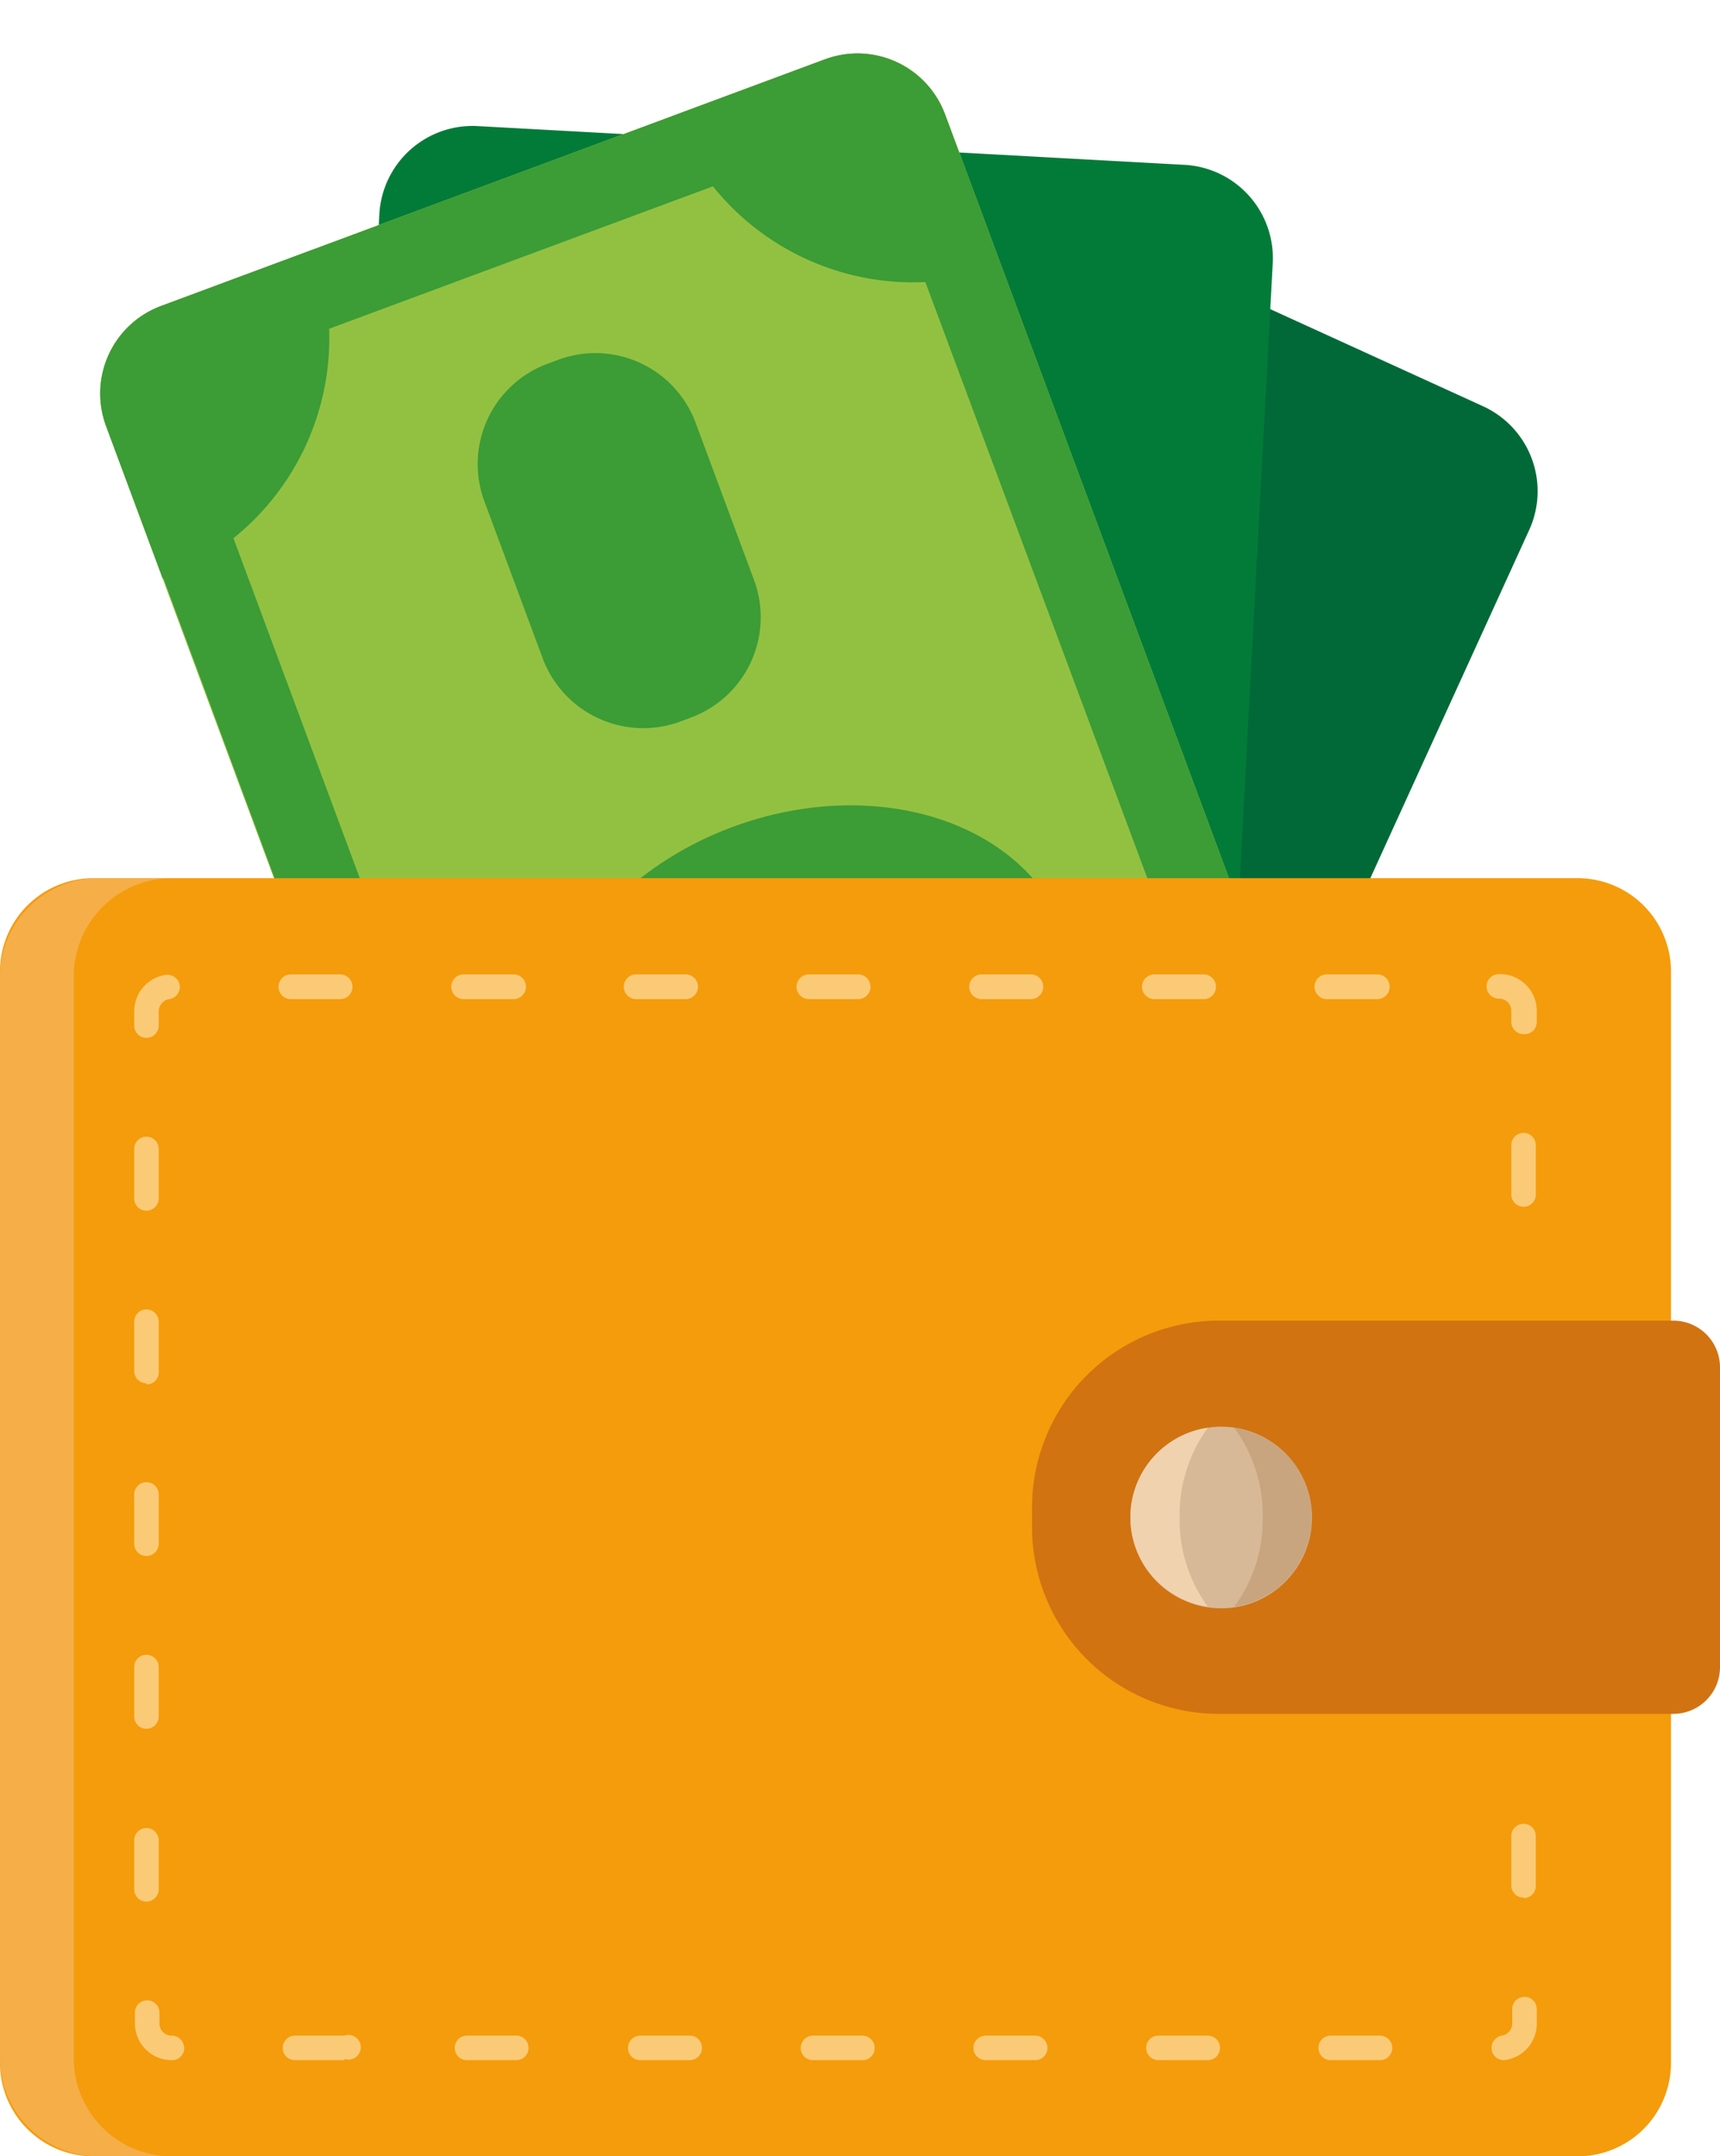<svg xmlns="http://www.w3.org/2000/svg" xmlns:xlink="http://www.w3.org/1999/xlink" viewBox="0 0 73.68 92.35"><defs><style>.cls-1{fill:none;}.cls-2{fill:#016938;}.cls-3{fill:#027b38;}.cls-4{fill:#89bc49;}.cls-5{fill:#92c142;}.cls-6{clip-path:url(#clip-path);}.cls-7{fill:#3c9c36;}.cls-8{fill:#f49c0b;}.cls-9{fill:#fbca76;}.cls-10{fill:#f9c187;opacity:0.5;isolation:isolate;}.cls-11{fill:#d17311;}.cls-12{fill:#d8b997;}.cls-13{fill:#f1d2ae;}.cls-14{fill:#c8a57e;}</style><clipPath id="clip-path" transform="translate(0 2.29)"><path class="cls-1" d="M4.56,16,28.71,81a4,4,0,0,0,5.14,2.36L62.28,72.75a4,4,0,0,0,2.36-5.15l-24.16-65A4,4,0,0,0,35.34.25L6.91,10.81A4,4,0,0,0,4.56,16Z"/></clipPath></defs><title>auRecurso 1</title><g id="Capa_2" data-name="Capa 2"><g id="Capa_1-2" data-name="Capa 1"><g id="Layer_2" data-name="Layer 2"><path class="cls-2" d="M30.64,4.49,1.86,67.58a4,4,0,0,0,2,5.3L31.43,85.47a4,4,0,0,0,5.3-2L65.51,20.4a4,4,0,0,0-2-5.3L35.94,2.52A4,4,0,0,0,30.64,4.49Z" transform="translate(0 2.29)"/><path class="cls-3" d="M16.25,6.89l-3.7,69.24a4,4,0,0,0,3.78,4.2L46.62,82a4,4,0,0,0,4.2-3.78l3.7-69.24a4,4,0,0,0-3.78-4.21L20.46,3.11A4,4,0,0,0,16.25,6.89Z" transform="translate(0 2.29)"/><path class="cls-4" d="M4.56,16,28.71,81a4,4,0,0,0,5.14,2.36L62.28,72.75a4,4,0,0,0,2.36-5.15l-24.16-65A4,4,0,0,0,35.34.25L6.91,10.81A4,4,0,0,0,4.56,16Z" transform="translate(0 2.29)"/><path class="cls-5" d="M4.56,16,28.71,81a4,4,0,0,0,5.14,2.36L62.28,72.75a4,4,0,0,0,2.36-5.15l-24.16-65A4,4,0,0,0,35.34.25L6.91,10.81A4,4,0,0,0,4.56,16Z" transform="translate(0 2.29)"/><g class="cls-6"><path class="cls-7" d="M13.1,7.63c.12.25.23.5.33.76h0l15.4-5.72h0c-.1-.26-.17-.52-.25-.79L39.82-2.29l4.08,11c-.29.14-.58.28-.88.39l19.31,52c.31-.11.61-.2.92-.28L67.9,73.28l-11,4.09a11.13,11.13,0,0,1-1.13-2.2h0l-15.4,5.72h0A10.35,10.35,0,0,1,41,83.3l-10.65,4L25.64,74.71c.21-.09.42-.19.64-.27L7,22.47c-.22.08-.45.14-.67.21l-4.09-11ZM10,20.76l19.7,53a11,11,0,0,1,9,4.11l16.44-6.1a11,11,0,0,1,4.21-9.06L39.64,9.79a11,11,0,0,1-9.1-4.1L14.1,11.79A11,11,0,0,1,10,20.76Z" transform="translate(0 2.29)"/></g><ellipse class="cls-7" cx="34.59" cy="41.78" rx="11.81" ry="9.24" transform="translate(-12.38 16.96) rotate(-20.38)"/><path class="cls-7" d="M20.75,19.18l2.5,6.73a4.6,4.6,0,0,0,5.9,2.7l.45-.17a4.58,4.58,0,0,0,2.7-5.89l-2.5-6.73a4.58,4.58,0,0,0-5.89-2.7l-.46.17A4.58,4.58,0,0,0,20.75,19.18Z" transform="translate(0 2.29)"/><path class="cls-7" d="M36.34,61.14l2.5,6.73a4.58,4.58,0,0,0,5.89,2.7l.46-.17a4.59,4.59,0,0,0,2.7-5.9l-2.5-6.72a4.58,4.58,0,0,0-5.89-2.7l-.46.17A4.58,4.58,0,0,0,36.34,61.14Z" transform="translate(0 2.29)"/><path class="cls-8" d="M67.58,90.06H4a4,4,0,0,1-4-4V39.32a4,4,0,0,1,4-4H67.58a4,4,0,0,1,4,4V86.06A4,4,0,0,1,67.58,90.06Z" transform="translate(0 2.29)"/><path class="cls-9" d="M59.13,85.94H57a.52.52,0,0,1-.52-.52.52.52,0,0,1,.52-.53h2.11a.53.53,0,0,1,.53.53A.52.52,0,0,1,59.13,85.94Zm-7.39,0H49.62a.52.52,0,0,1-.52-.52.52.52,0,0,1,.52-.53h2.12a.52.52,0,0,1,.52.53A.52.52,0,0,1,51.74,85.94Zm-7.4,0H42.23a.52.52,0,0,1-.53-.52.53.53,0,0,1,.53-.53h2.11a.53.53,0,0,1,.53.53A.52.52,0,0,1,44.34,85.94Zm-7.4,0H34.83a.52.52,0,0,1-.53-.52.53.53,0,0,1,.53-.53h2.11a.53.53,0,0,1,.53.53A.52.52,0,0,1,36.94,85.94Zm-7.39,0H27.43a.52.52,0,0,1-.53-.52.53.53,0,0,1,.53-.53h2.12a.52.52,0,0,1,.52.53A.52.52,0,0,1,29.55,85.94Zm-7.4,0H20a.52.52,0,0,1-.52-.52.52.52,0,0,1,.52-.53h2.12a.52.52,0,0,1,.52.53A.52.52,0,0,1,22.15,85.94Zm-7.4,0H12.64a.52.52,0,0,1-.53-.52.53.53,0,0,1,.53-.53h2.11a.53.53,0,1,1,0,1Zm-7.4,0h0a1.57,1.57,0,0,1-1.57-1.58V83.9a.52.52,0,0,1,.52-.52.52.52,0,0,1,.53.52v.46a.52.52,0,0,0,.52.53.54.54,0,0,1,.54.53A.51.51,0,0,1,7.35,85.94Zm57.07,0a.52.52,0,0,1-.52-.44.53.53,0,0,1,.44-.61.53.53,0,0,0,.44-.52v-.62a.52.52,0,0,1,.53-.52.52.52,0,0,1,.52.52v.62a1.56,1.56,0,0,1-1.33,1.56ZM6.27,79.15a.52.52,0,0,1-.52-.53V76.51A.52.52,0,0,1,6.27,76a.53.53,0,0,1,.53.53v2.11A.53.53,0,0,1,6.27,79.15Zm59-.17a.52.52,0,0,1-.53-.52V76.34a.52.52,0,0,1,.53-.52.52.52,0,0,1,.52.52v2.12A.52.52,0,0,1,65.31,79Zm-59-7.23a.52.52,0,0,1-.52-.53V69.11a.52.52,0,0,1,.52-.53.53.53,0,0,1,.53.53v2.11A.53.53,0,0,1,6.27,71.75Zm0-7.4a.52.52,0,0,1-.52-.52V61.71a.52.52,0,0,1,.52-.52.52.52,0,0,1,.53.52v2.11A.53.53,0,0,1,6.27,64.35Zm0-7.4a.52.52,0,0,1-.52-.52V54.32a.52.52,0,0,1,.52-.53.53.53,0,0,1,.53.53v2.11A.52.52,0,0,1,6.27,57Zm0-7.39A.52.52,0,0,1,5.75,49V46.92a.52.52,0,0,1,.52-.53.53.53,0,0,1,.53.53V49A.53.53,0,0,1,6.27,49.56Zm59-.17a.52.52,0,0,1-.53-.52V46.75a.52.52,0,0,1,.53-.52.52.52,0,0,1,.52.52v2.12A.52.52,0,0,1,65.31,49.39Zm-59-7.23a.52.52,0,0,1-.52-.53V41A1.58,1.58,0,0,1,7.1,39.46a.54.54,0,0,1,.6.45.53.53,0,0,1-.45.59A.53.53,0,0,0,6.8,41v.61A.53.53,0,0,1,6.27,42.16Zm59-.16a.53.53,0,0,1-.53-.53V41a.52.52,0,0,0-.53-.52.53.53,0,0,1-.53-.53.52.52,0,0,1,.52-.52h0A1.57,1.57,0,0,1,65.83,41v.45A.52.52,0,0,1,65.31,42ZM59,40.5H56.84a.53.53,0,0,1,0-1.06H59a.53.53,0,0,1,0,1.06Zm-7.4,0H49.45a.53.53,0,0,1,0-1.06h2.11a.53.53,0,0,1,0,1.06Zm-7.4,0H42.05a.53.53,0,0,1,0-1.06h2.11a.53.53,0,0,1,0,1.06Zm-7.4,0H34.65a.53.53,0,0,1,0-1.06h2.11a.53.53,0,0,1,0,1.06Zm-7.39,0H27.25a.53.53,0,0,1,0-1.06h2.12a.53.53,0,0,1,0,1.06Zm-7.4,0H19.86a.53.53,0,0,1,0-1.06H22a.53.53,0,0,1,0,1.06Zm-7.4,0H12.46a.53.53,0,0,1,0-1.06h2.11a.53.53,0,0,1,0,1.06Z" transform="translate(0 2.29)"/><path class="cls-10" d="M3.16,85.85V39.54a4.21,4.21,0,0,1,4.21-4.22H4.21A4.22,4.22,0,0,0,0,39.54V85.85a4.21,4.21,0,0,0,4.21,4.21H7.37A4.2,4.2,0,0,1,3.16,85.85Z" transform="translate(0 2.29)"/><path class="cls-11" d="M71.68,71.11H52.21a8,8,0,0,1-8-8v-.84a8,8,0,0,1,8-8H71.68a2,2,0,0,1,2,2V69.11A2,2,0,0,1,71.68,71.11Z" transform="translate(0 2.29)"/><circle class="cls-12" cx="52.31" cy="64.99" r="3.89"/><path class="cls-13" d="M50.53,62.69a6.34,6.34,0,0,1,1.21-3.83,3.87,3.87,0,0,0,0,7.66A6.32,6.32,0,0,1,50.53,62.69Z" transform="translate(0 2.29)"/><path class="cls-14" d="M54.09,62.69a6.26,6.26,0,0,1-1.22,3.83,3.87,3.87,0,0,0,0-7.66A6.28,6.28,0,0,1,54.09,62.69Z" transform="translate(0 2.29)"/></g></g></g></svg>
